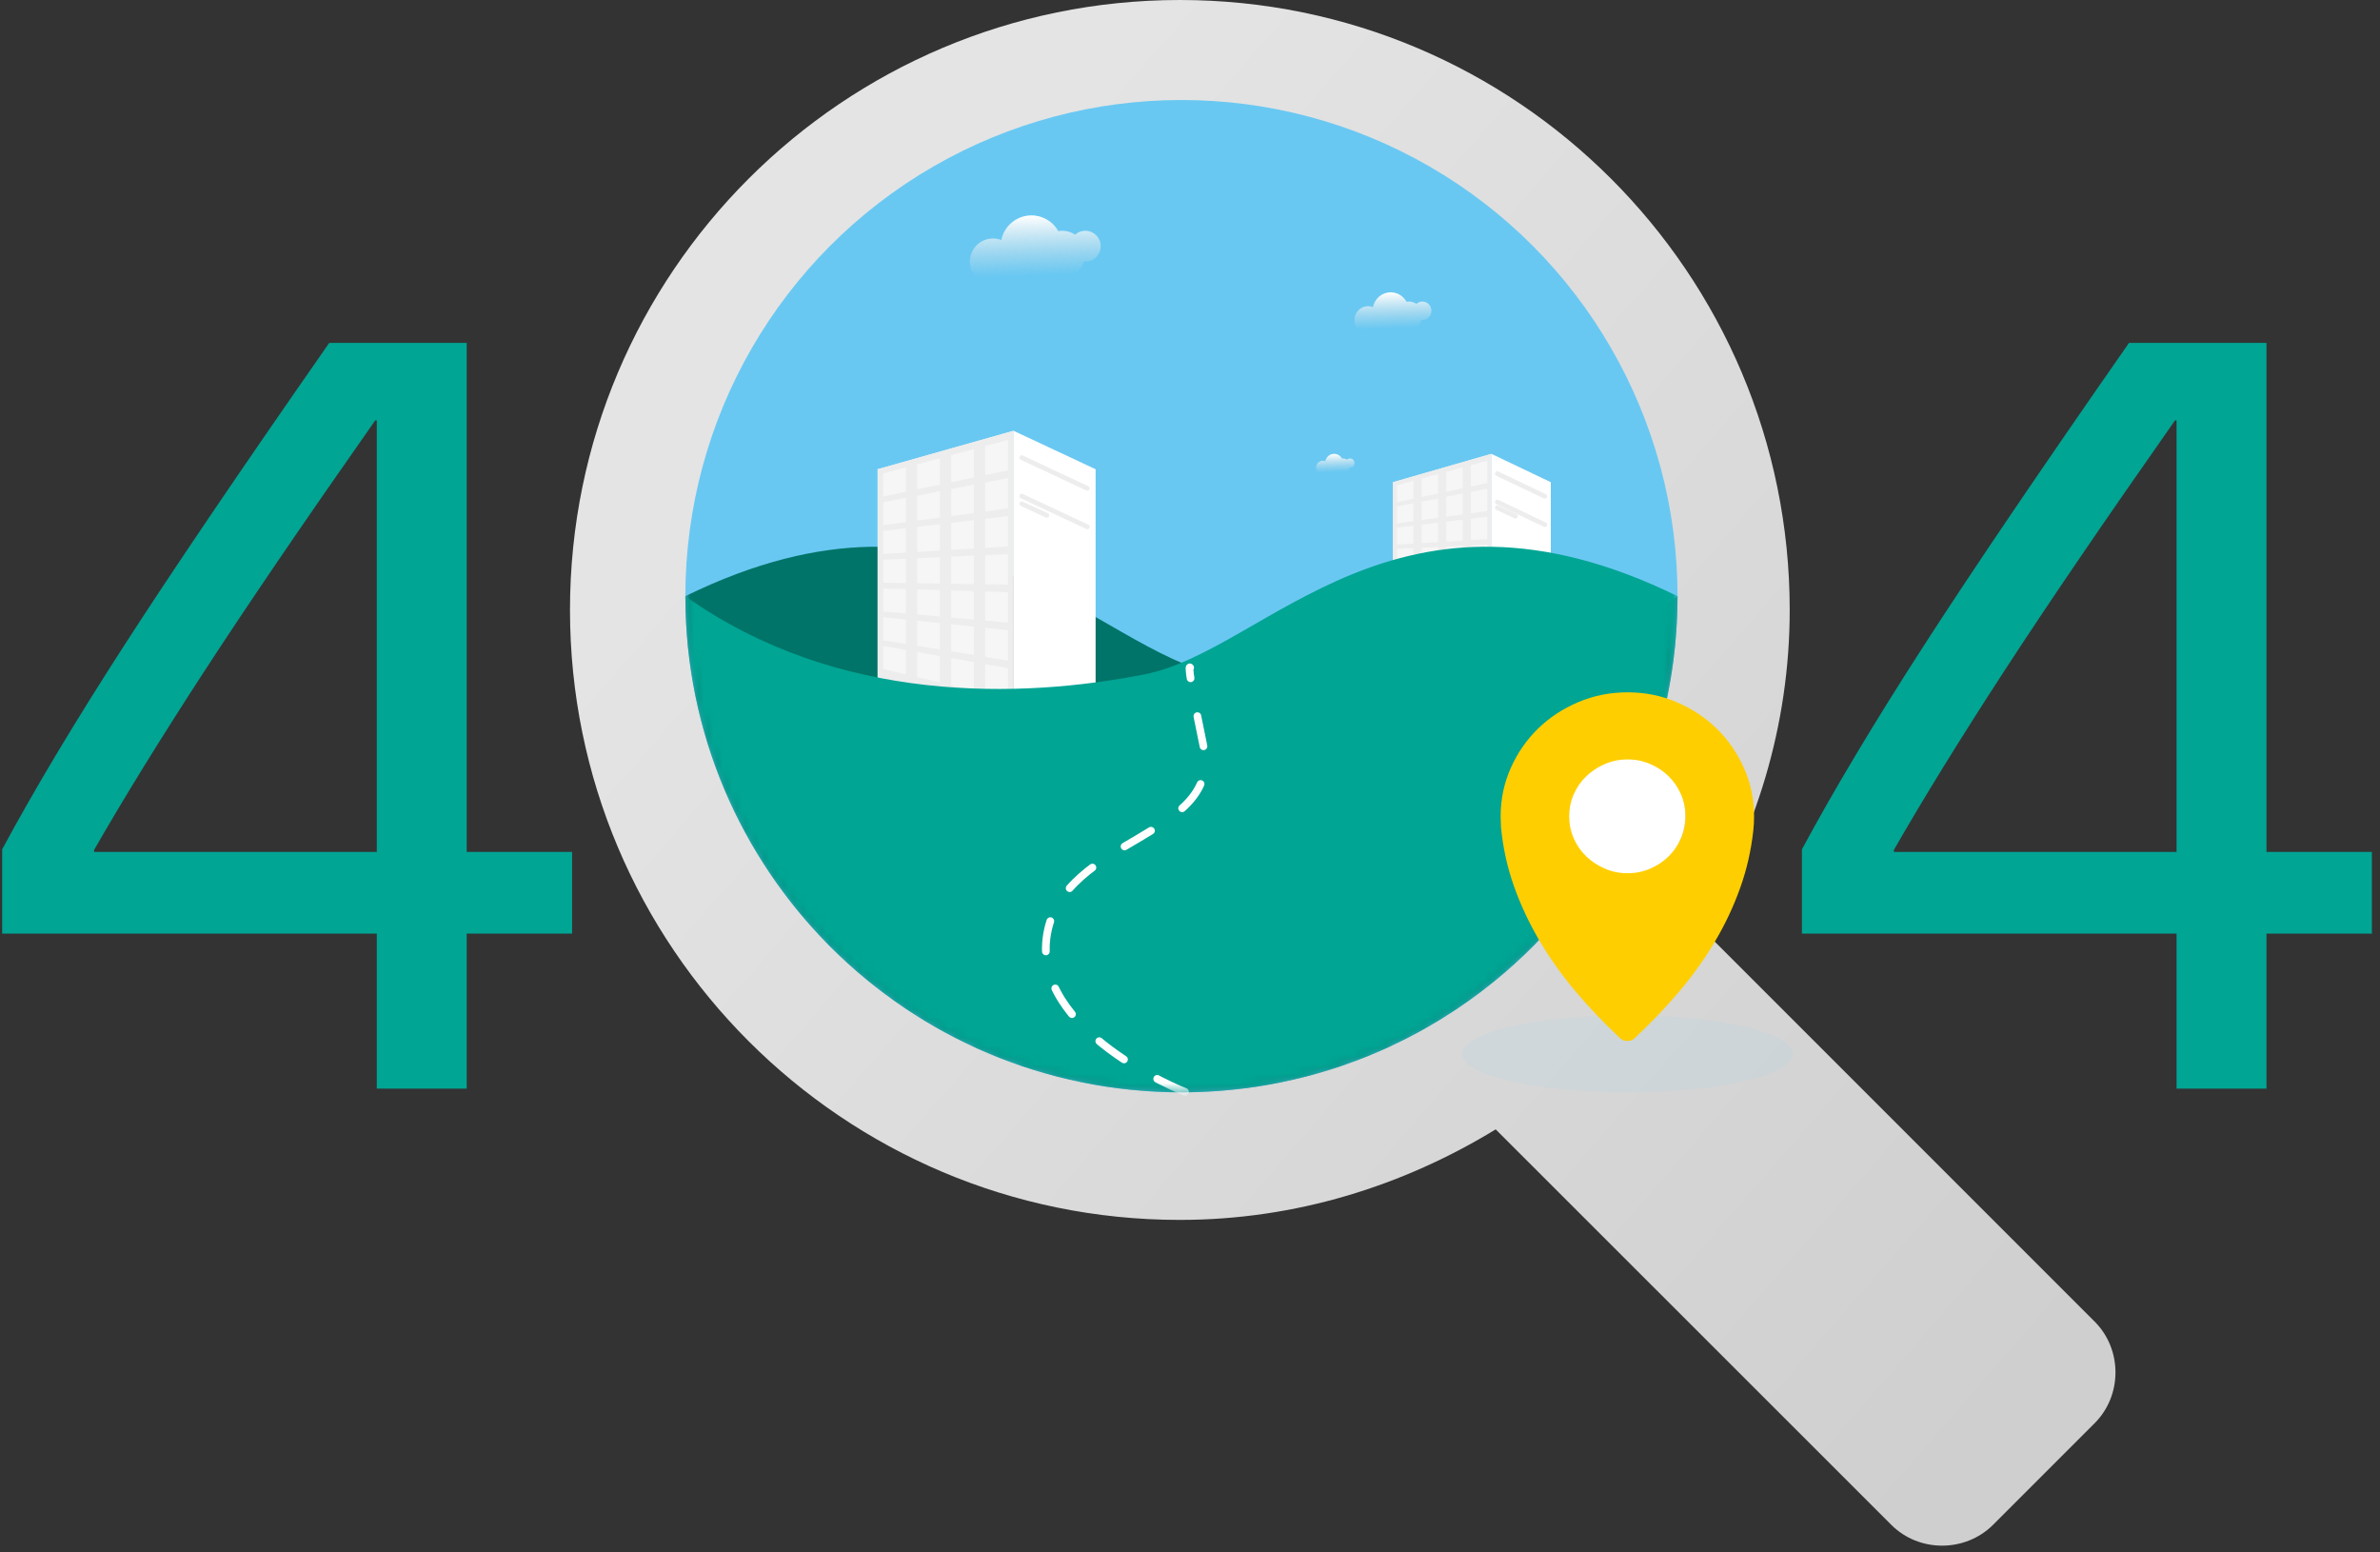 <?xml version="1.0" encoding="UTF-8"?>
<svg width="253px" height="165px" viewBox="0 0 253 165" version="1.1" xmlns="http://www.w3.org/2000/svg" xmlns:xlink="http://www.w3.org/1999/xlink">
    <rect x="0" y="0" width="253" height="165" fill="#333333" stroke="none"/>
    <!-- Generator: Sketch 45.1 (43504) - http://www.bohemiancoding.com/sketch -->
    <title>Group 5</title>
    <desc>Created with Sketch.</desc>
    <defs>
        <linearGradient x1="17.287%" y1="23.478%" x2="93.293%" y2="89.557%" id="linearGradient-1">
            <stop stop-color="#E4E4E4" offset="0%"></stop>
            <stop stop-color="#CFCFCF" offset="100%"></stop>
        </linearGradient>
        <circle id="path-2" cx="52.736" cy="52.736" r="52.736"></circle>
        <linearGradient x1="50%" y1="0%" x2="54.331%" y2="77.772%" id="linearGradient-4">
            <stop stop-color="#FFFFFF" offset="0%"></stop>
            <stop stop-color="#E3E3E3" stop-opacity="0" offset="100%"></stop>
        </linearGradient>
    </defs>
    <g id="separatescreens" stroke="none" stroke-width="1" fill="none" fill-rule="evenodd">
        <g id="6-ERROR-404" transform="translate(-51, -115)">
            <g id="Group-5" transform="translate(51, 115)">
                <path d="M40.054,115.707 L40.054,99.228 L0.23,99.228 L0.23,90.274 C3.599,84.012 7.892,76.835 13.111,68.742 C18.329,60.649 25.626,49.882 35,36.443 L49.612,36.443 L49.612,90.549 L60.817,90.549 L60.817,99.228 L49.612,99.228 L49.612,115.707 L40.054,115.707 Z M10.007,90.329 L10.007,90.549 L40.054,90.549 L40.054,44.682 L39.889,44.682 C32.382,55.375 26.312,64.283 21.68,71.406 C17.047,78.528 13.156,84.836 10.007,90.329 Z" id="4" fill="#00A594"></path>
                <path d="M231.375,115.707 L231.375,99.228 L191.55,99.228 L191.55,90.274 C194.919,84.012 199.213,76.835 204.431,68.742 C209.65,60.649 216.946,49.882 226.321,36.443 L240.932,36.443 L240.932,90.549 L252.138,90.549 L252.138,99.228 L240.932,99.228 L240.932,115.707 L231.375,115.707 Z M201.328,90.329 L201.328,90.549 L231.375,90.549 L231.375,44.682 L231.21,44.682 C223.703,55.375 217.633,64.283 213.001,71.406 C208.368,78.528 204.477,84.836 201.328,90.329 Z" id="4-" fill="#00A594"></path>
                <path d="M180.606,98.405 C186.61,88.602 190.25,77.18 190.25,64.83 C190.25,29.033 161.212,0 125.421,0 C89.624,0 60.591,29.033 60.591,64.83 C60.591,100.621 89.624,129.659 125.421,129.659 C137.771,129.659 149.194,126.019 158.996,120.036 L201.055,162.074 C204.01,165.028 208.906,165.007 211.86,162.074 L222.665,151.269 C225.619,148.314 225.619,143.418 222.665,140.464 L180.606,98.405 Z M76.604,64.83 C76.604,37.871 98.462,16.013 125.421,16.013 C152.379,16.013 174.237,37.871 174.237,64.83 C174.237,91.788 152.379,113.646 125.421,113.646 C98.462,113.646 76.604,91.788 76.604,64.83 Z" id="Shape" fill="url(#linearGradient-1)"></path>
                <g id="Group-4" transform="translate(72.855, 10.629)">
                    <g id="Group">
                        <mask id="mask-3" fill="white">
                            <use xlink:href="#path-2"></use>
                        </mask>
                        <use id="Mask" fill="#69C8F2" xlink:href="#path-2"></use>
                        <g id="Group-6" mask="url(#mask-3)" fill="url(#linearGradient-4)">
                            <g transform="translate(30.252, 12.264)">
                                <path d="M4.243,6.583 C4.591,7.513 5.489,8.176 6.541,8.176 C7.672,8.176 8.624,7.41 8.908,6.369 C9.187,6.48 9.492,6.541 9.811,6.541 C10.881,6.541 11.791,5.856 12.127,4.9 C12.172,4.904 12.218,4.906 12.264,4.906 C13.167,4.906 13.899,4.174 13.899,3.27 C13.899,2.367 13.167,1.635 12.264,1.635 C11.846,1.635 11.465,1.792 11.176,2.05 C10.786,1.788 10.316,1.635 9.811,1.635 C9.669,1.635 9.53,1.647 9.394,1.671 C8.834,0.674 7.766,0 6.541,0 C4.959,0 3.639,1.124 3.336,2.617 C3.062,2.511 2.764,2.453 2.453,2.453 C1.098,2.453 0,3.551 0,4.906 C0,6.26 1.098,7.358 2.453,7.358 C3.159,7.358 3.795,7.06 4.243,6.583 Z" id="Combined-Shape"></path>
                                <path d="M43.376,12.126 C43.581,12.684 44.109,13.082 44.728,13.082 C45.393,13.082 45.954,12.622 46.12,11.998 C46.285,12.064 46.464,12.101 46.652,12.101 C47.281,12.101 47.817,11.689 48.014,11.116 C48.04,11.118 48.067,11.119 48.095,11.119 C48.626,11.119 49.057,10.68 49.057,10.138 C49.057,9.597 48.626,9.157 48.095,9.157 C47.849,9.157 47.625,9.251 47.455,9.406 C47.225,9.249 46.949,9.157 46.652,9.157 C46.568,9.157 46.486,9.165 46.406,9.178 C46.077,8.58 45.449,8.176 44.728,8.176 C43.797,8.176 43.021,8.85 42.843,9.746 C42.682,9.683 42.506,9.648 42.323,9.648 C41.526,9.648 40.881,10.307 40.881,11.119 C40.881,11.932 41.526,12.591 42.323,12.591 C42.739,12.591 43.113,12.412 43.376,12.126 Z" id="Combined-Shape-Copy-4"></path>
                                <path d="M38.04,27.321 C38.143,27.6 38.407,27.799 38.716,27.799 C39.049,27.799 39.329,27.569 39.412,27.257 C39.495,27.29 39.584,27.308 39.678,27.308 C39.993,27.308 40.261,27.103 40.359,26.816 C40.372,26.817 40.386,26.818 40.4,26.818 C40.665,26.818 40.881,26.598 40.881,26.327 C40.881,26.056 40.665,25.836 40.4,25.836 C40.277,25.836 40.165,25.883 40.08,25.961 C39.965,25.882 39.827,25.836 39.678,25.836 C39.636,25.836 39.595,25.84 39.555,25.847 C39.391,25.548 39.077,25.346 38.716,25.346 C38.251,25.346 37.863,25.683 37.774,26.131 C37.693,26.099 37.605,26.082 37.514,26.082 C37.115,26.082 36.792,26.411 36.792,26.818 C36.792,27.224 37.115,27.553 37.514,27.553 C37.722,27.553 37.909,27.464 38.04,27.321 Z" id="Combined-Shape-Copy-5"></path>
                            </g>
                        </g>
                        <path d="M52.736,105.472 C81.861,105.472 105.472,81.861 105.472,52.736 C89.254,64.26 69.711,63.621 56.634,61.041 C43.557,58.461 29.922,38.081 0,52.736 C0,81.861 23.611,105.472 52.736,105.472 Z" id="Mask-Copy" fill="#007468" mask="url(#mask-3)"></path>
                        <g id="Group-2" mask="url(#mask-3)">
                            <g transform="translate(20.44, 35.157)">
                                <polygon id="Combined-Shape-Copy" stroke="none" fill="#F6F6F6" fill-rule="evenodd" points="14.448 31.069 0 26.981 0 4.088 14.448 0"></polygon>
                                <polygon id="Combined-Shape-Copy-3" stroke="none" fill="#FFFFFF" fill-rule="evenodd" transform="translate(18.809, 15.535) scale(-1, 1) translate(-18.809, -15.535) " points="23.172 31.069 14.447 26.981 14.447 4.088 23.172 0"></polygon>
                                <path d="M14.448,31.069 L0,26.981 L0,4.088 L14.448,0 L14.448,31.069 Z M3.01,6.473 L0.602,6.975 L0.602,4.529 L3.01,3.884 L3.01,6.473 Z M13.846,4.214 L11.438,4.716 L11.438,1.624 L13.846,0.979 L13.846,4.214 Z M10.234,4.967 L7.826,5.469 L7.826,2.593 L10.234,1.947 L10.234,4.967 Z M6.622,5.72 L4.214,6.222 L4.214,3.561 L6.622,2.915 L6.622,5.72 Z M3.01,9.709 L0.602,10.032 L0.602,7.586 L3.01,7.12 L3.01,9.709 Z M13.846,8.257 L11.438,8.58 L11.438,5.488 L13.846,5.022 L13.846,8.257 Z M10.234,8.741 L7.826,9.064 L7.826,6.188 L10.234,5.721 L10.234,8.741 Z M6.622,9.225 L4.214,9.548 L4.214,6.887 L6.622,6.421 L6.622,9.225 Z M3.01,12.945 L0.602,13.089 L0.602,10.643 L3.01,10.356 L3.01,12.945 Z M13.846,12.3 L11.438,12.443 L11.438,9.352 L13.846,9.065 L13.846,12.3 Z M10.234,12.515 L7.826,12.659 L7.826,9.783 L10.234,9.496 L10.234,12.515 Z M6.622,12.73 L4.214,12.874 L4.214,10.213 L6.622,9.926 L6.622,12.73 Z M3.01,16.182 L0.602,16.146 L0.602,13.7 L3.01,13.593 L3.01,16.182 Z M13.846,16.343 L11.438,16.307 L11.438,13.216 L13.846,13.109 L13.846,16.343 Z M10.234,16.289 L7.826,16.254 L7.826,13.378 L10.234,13.27 L10.234,16.289 Z M6.622,16.236 L4.214,16.2 L4.214,13.539 L6.622,13.431 L6.622,16.236 Z M3.01,19.418 L0.602,19.203 L0.602,16.757 L3.01,16.829 L3.01,19.418 Z M13.846,20.386 L11.438,20.171 L11.438,17.08 L13.846,17.152 L13.846,20.386 Z M10.234,20.064 L7.826,19.849 L7.826,16.973 L10.234,17.044 L10.234,20.064 Z M6.622,19.741 L4.214,19.526 L4.214,16.865 L6.622,16.937 L6.622,19.741 Z M3.01,22.655 L0.602,22.26 L0.602,19.814 L3.01,20.066 L3.01,22.655 Z M13.846,24.43 L11.438,24.035 L11.438,20.944 L13.846,21.195 L13.846,24.43 Z M10.234,23.838 L7.826,23.444 L7.826,20.568 L10.234,20.819 L10.234,23.838 Z M6.622,23.246 L4.214,22.852 L4.214,20.191 L6.622,20.442 L6.622,23.246 Z M3.01,25.891 L0.602,25.317 L0.602,22.872 L3.01,23.302 L3.01,25.891 Z M13.846,28.473 L11.438,27.899 L11.438,24.808 L13.846,25.238 L13.846,28.473 Z M10.234,27.612 L7.826,27.039 L7.826,24.163 L10.234,24.593 L10.234,27.612 Z M6.622,26.752 L4.214,26.178 L4.214,23.517 L6.622,23.947 L6.622,26.752 Z" id="Combined-Shape-Copy-2" stroke="none" fill="#EDEDED" fill-rule="evenodd"></path>
                                <path d="M15.324,2.858 L22.292,6.124" id="Path-4" stroke="#EDEDED" stroke-width="0.5" fill="none" stroke-linecap="round" stroke-linejoin="round"></path>
                                <path d="M15.324,6.946 L22.292,10.212" id="Path-4-Copy" stroke="#EDEDED" stroke-width="0.5" fill="none" stroke-linecap="round" stroke-linejoin="round"></path>
                                <path d="M15.324,7.764 L17.987,8.994" id="Path-4-Copy-2" stroke="#EDEDED" stroke-width="0.5" fill="none" stroke-linecap="round" stroke-linejoin="round"></path>
                            </g>
                        </g>
                        <g id="Group-2-Copy" mask="url(#mask-3)">
                            <g transform="translate(75.22, 37.61)">
                                <polygon id="Combined-Shape-Copy" stroke="none" fill="#F6F6F6" fill-rule="evenodd" points="10.462 22.893 0 19.881 0 3.012 10.462 0"></polygon>
                                <polygon id="Combined-Shape-Copy-3" stroke="none" fill="#FFFFFF" fill-rule="evenodd" transform="translate(13.621, 11.447) scale(-1, 1) translate(-13.621, -11.447) " points="16.779 22.893 10.462 19.881 10.462 3.012 16.779 0"></polygon>
                                <path d="M10.462,22.893 L0,19.881 L0,3.012 L10.462,0 L10.462,22.893 Z M2.18,4.769 L0.436,5.139 L0.436,3.337 L2.18,2.862 L2.18,4.769 Z M10.026,3.105 L8.283,3.475 L8.283,1.197 L10.026,0.721 L10.026,3.105 Z M7.411,3.66 L5.667,4.03 L5.667,1.91 L7.411,1.435 L7.411,3.66 Z M4.795,4.215 L3.051,4.584 L3.051,2.624 L4.795,2.148 L4.795,4.215 Z M2.18,7.154 L0.436,7.392 L0.436,5.59 L2.18,5.246 L2.18,7.154 Z M10.026,6.084 L8.283,6.322 L8.283,4.044 L10.026,3.701 L10.026,6.084 Z M7.411,6.441 L5.667,6.678 L5.667,4.559 L7.411,4.216 L7.411,6.441 Z M4.795,6.797 L3.051,7.035 L3.051,5.075 L4.795,4.731 L4.795,6.797 Z M2.18,9.539 L0.436,9.644 L0.436,7.842 L2.18,7.631 L2.18,9.539 Z M10.026,9.063 L8.283,9.169 L8.283,6.891 L10.026,6.68 L10.026,9.063 Z M7.411,9.222 L5.667,9.327 L5.667,7.208 L7.411,6.997 L7.411,9.222 Z M4.795,9.38 L3.051,9.486 L3.051,7.525 L4.795,7.314 L4.795,9.38 Z M2.18,11.923 L0.436,11.897 L0.436,10.095 L2.18,10.016 L2.18,11.923 Z M10.026,12.042 L8.283,12.016 L8.283,9.738 L10.026,9.659 L10.026,12.042 Z M7.411,12.003 L5.667,11.976 L5.667,9.857 L7.411,9.778 L7.411,12.003 Z M4.795,11.963 L3.051,11.937 L3.051,9.976 L4.795,9.897 L4.795,11.963 Z M2.18,14.308 L0.436,14.15 L0.436,12.348 L2.18,12.4 L2.18,14.308 Z M10.026,15.022 L8.283,14.863 L8.283,12.585 L10.026,12.638 L10.026,15.022 Z M7.411,14.784 L5.667,14.625 L5.667,12.506 L7.411,12.559 L7.411,14.784 Z M4.795,14.546 L3.051,14.387 L3.051,12.427 L4.795,12.48 L4.795,14.546 Z M2.18,16.693 L0.436,16.402 L0.436,14.6 L2.18,14.785 L2.18,16.693 Z M10.026,18.001 L8.283,17.71 L8.283,15.432 L10.026,15.617 L10.026,18.001 Z M7.411,17.565 L5.667,17.274 L5.667,15.155 L7.411,15.34 L7.411,17.565 Z M4.795,17.129 L3.051,16.838 L3.051,14.878 L4.795,15.063 L4.795,17.129 Z M2.18,19.078 L0.436,18.655 L0.436,16.853 L2.18,17.17 L2.18,19.078 Z M10.026,20.98 L8.283,20.557 L8.283,18.28 L10.026,18.597 L10.026,20.98 Z M7.411,20.346 L5.667,19.923 L5.667,17.804 L7.411,18.121 L7.411,20.346 Z M4.795,19.712 L3.051,19.289 L3.051,17.328 L4.795,17.645 L4.795,19.712 Z" id="Combined-Shape-Copy-2" stroke="none" fill="#EDEDED" fill-rule="evenodd"></path>
                                <path d="M11.097,2.106 L16.143,4.512" id="Path-4" stroke="#EDEDED" stroke-width="0.5" fill="none" stroke-linecap="round" stroke-linejoin="round"></path>
                                <path d="M11.097,5.118 L16.143,7.524" id="Path-4-Copy" stroke="#EDEDED" stroke-width="0.5" fill="none" stroke-linecap="round" stroke-linejoin="round"></path>
                                <path d="M11.097,5.721 L13.025,6.627" id="Path-4-Copy-2" stroke="#EDEDED" stroke-width="0.5" fill="none" stroke-linecap="round" stroke-linejoin="round"></path>
                            </g>
                        </g>
                        <path d="M52.736,105.472 C81.861,105.472 105.472,81.861 105.472,52.736 C89.254,64.26 69.711,63.621 56.634,61.041 C43.557,58.461 29.922,38.081 0,52.736 C0,81.861 23.611,105.472 52.736,105.472 Z" id="Mask-Copy-2" fill="#00A594" mask="url(#mask-3)" transform="translate(52.736, 76.477) scale(-1, 1) translate(-52.736, -76.477) "></path>
                        <path d="M53.117,105.424 C53.117,105.424 36.667,98.983 38.454,88.651 C40.241,78.32 57.091,78.392 55.104,68.812 C53.117,59.231 53.661,60.339 53.661,60.339" id="Path-3" stroke="#FFFFFF" stroke-width="0.818" stroke-linecap="round" stroke-linejoin="round" stroke-dasharray="3.27,4.088" mask="url(#mask-3)"></path>
                    </g>
                    <g id="Group-3" transform="translate(82.579, 62.956)">
                        <circle id="Oval" fill="#FFFFFF" cx="17.17" cy="13.082" r="6.541"></circle>
                        <ellipse id="Oval-4" fill="#58CDFF" opacity="0.065" cx="17.579" cy="38.428" rx="17.579" ry="4.088"></ellipse>
                        <path d="M31.028,13.179 C31.028,13.438 31.022,13.683 31.009,13.916 C30.996,14.149 30.977,14.394 30.951,14.652 C30.718,16.797 30.247,18.858 29.536,20.835 C28.825,22.812 27.927,24.711 26.842,26.533 C25.757,28.355 24.503,30.106 23.082,31.786 C21.661,33.465 20.123,35.081 18.469,36.631 C18.237,36.915 17.939,37.057 17.578,37.057 C17.19,37.057 16.88,36.915 16.647,36.631 C14.993,35.081 13.449,33.452 12.015,31.747 C10.581,30.041 9.315,28.258 8.216,26.398 C7.118,24.537 6.214,22.605 5.503,20.602 C4.792,18.6 4.334,16.513 4.127,14.342 C4.127,14.136 4.12,13.942 4.107,13.761 C4.095,13.58 4.088,13.386 4.088,13.179 C4.088,11.37 4.443,9.665 5.154,8.063 C5.865,6.461 6.827,5.065 8.042,3.876 C9.256,2.688 10.684,1.744 12.325,1.047 C13.966,0.349 15.717,5.68434189e-14 17.578,5.68434189e-14 C19.438,5.68434189e-14 21.183,0.349 22.811,1.047 C24.439,1.744 25.86,2.688 27.075,3.876 C28.289,5.065 29.252,6.461 29.962,8.063 C30.673,9.665 31.028,11.37 31.028,13.179 L31.028,13.179 L31.028,13.179 Z M17.578,19.226 C18.43,19.226 19.231,19.065 19.981,18.742 C20.73,18.419 21.383,17.986 21.938,17.443 C22.494,16.901 22.933,16.261 23.256,15.525 C23.579,14.788 23.741,14.006 23.741,13.179 C23.741,12.352 23.579,11.571 23.256,10.834 C22.933,10.098 22.494,9.458 21.938,8.915 C21.383,8.373 20.73,7.94 19.981,7.617 C19.232,7.294 18.43,7.132 17.578,7.132 C16.725,7.132 15.924,7.294 15.174,7.617 C14.425,7.94 13.766,8.373 13.197,8.915 C12.629,9.458 12.183,10.098 11.86,10.834 C11.537,11.571 11.376,12.352 11.376,13.179 C11.376,14.006 11.537,14.788 11.86,15.525 C12.183,16.261 12.629,16.901 13.197,17.443 C13.766,17.986 14.425,18.419 15.174,18.742 C15.924,19.065 16.725,19.226 17.578,19.226 L17.578,19.226 L17.578,19.226 Z" id="Shape" fill="#FFCE00"></path>
                    </g>
                </g>
            </g>
        </g>
    </g>
</svg>